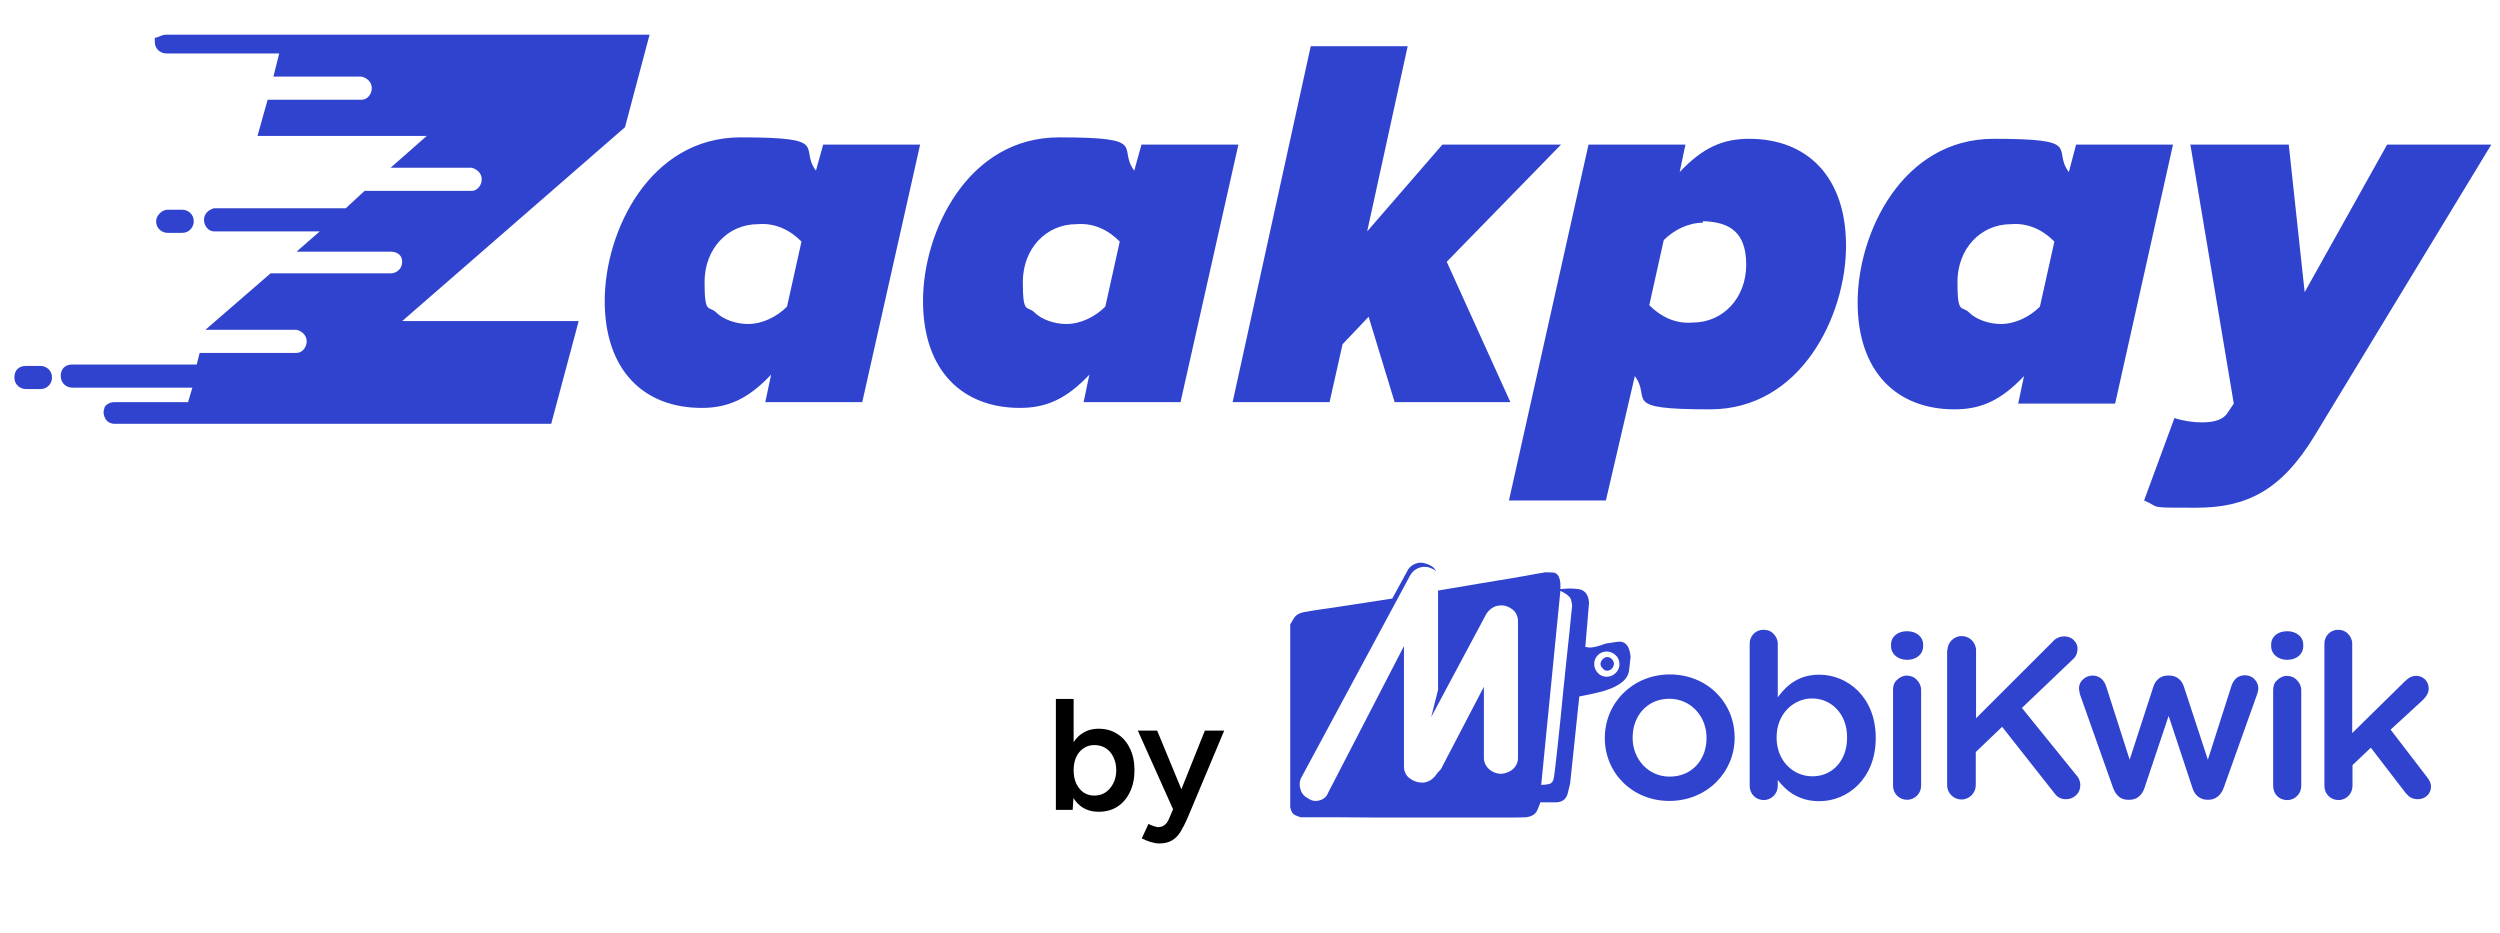 <svg width="142" height="53" viewBox="0 0 142 53" fill="none" xmlns="http://www.w3.org/2000/svg">
<g clip-path="url(#clip0_2330_23117)">
<path d="M9.526 11.912H10.347C10.676 11.912 11.005 12.159 11.005 12.57C11.005 12.898 10.758 13.227 10.347 13.227H9.526C9.197 13.227 8.868 12.981 8.868 12.57C8.868 12.241 9.197 11.912 9.526 11.912Z" fill="#3043CE"/>
<path d="M1.475 20.785H2.297C2.625 20.785 2.954 21.031 2.954 21.442C2.954 21.771 2.707 22.099 2.297 22.099H1.475C1.146 22.099 0.817 21.853 0.817 21.442C0.817 21.031 1.064 20.785 1.475 20.785Z" fill="#3043CE"/>
<path d="M6.491 24.073C6.326 24.073 6.162 23.991 6.08 23.909C5.915 23.744 5.833 23.416 5.915 23.251C5.915 23.005 6.244 22.84 6.491 22.84H10.682L10.928 22.019H4.108C3.779 22.019 3.45 21.772 3.45 21.361C3.45 20.95 3.697 20.704 4.108 20.704H11.175L11.339 20.046H16.845C17.174 20.046 17.42 19.718 17.42 19.389C17.42 19.06 17.174 18.814 16.845 18.732H11.668L15.366 15.527H22.186C22.515 15.527 22.844 15.28 22.844 14.869C22.844 14.459 22.515 14.294 22.186 14.294H16.845L18.16 13.144H12.161C11.832 13.144 11.586 12.815 11.586 12.486C11.586 12.158 11.832 11.911 12.161 11.829H19.639L20.707 10.843H26.788C27.117 10.843 27.363 10.514 27.363 10.185C27.363 9.857 27.117 9.61 26.788 9.528H22.186L24.241 7.72H14.626L15.201 5.666H20.543C20.872 5.666 21.118 5.337 21.118 5.008C21.118 4.68 20.872 4.433 20.543 4.351H15.53L15.859 3.036H9.449C9.12 3.036 8.792 2.789 8.792 2.379C8.792 1.968 8.792 2.214 8.874 2.132C8.956 2.132 9.203 1.968 9.449 1.968H36.896L35.499 7.227L22.844 18.238H32.869L31.308 24.073M46.757 8.213H52.263L48.976 22.84H43.47L43.799 21.279C42.484 22.676 41.333 23.169 39.854 23.169C36.567 23.169 34.348 21.032 34.348 17.088C34.348 13.144 36.896 7.802 42.073 7.802C47.25 7.802 45.36 8.377 46.346 9.692L46.757 8.213ZM42.484 18.403C43.306 18.403 44.127 17.992 44.703 17.417L45.524 13.719C44.867 13.062 44.045 12.651 43.059 12.733C41.333 12.733 40.019 14.13 40.019 16.02C40.019 17.91 40.265 17.335 40.676 17.745C41.087 18.156 41.826 18.403 42.484 18.403ZM64.836 8.213H70.341L67.054 22.84H61.549L61.877 21.279C60.562 22.676 59.412 23.169 57.933 23.169C54.646 23.169 52.427 21.032 52.427 17.088C52.427 13.144 54.974 7.802 60.152 7.802C65.329 7.802 63.439 8.377 64.425 9.692L64.836 8.213ZM60.562 18.403C61.384 18.403 62.206 17.992 62.781 17.417L63.603 13.719C62.946 13.062 62.124 12.651 61.138 12.733C59.412 12.733 58.097 14.13 58.097 16.02C58.097 17.91 58.344 17.335 58.755 17.745C59.166 18.156 59.905 18.403 60.562 18.403ZM77.737 17.992L76.258 19.553L75.519 22.84H70.013L74.45 2.625H79.956L77.655 13.144L81.928 8.213H88.667L82.175 14.869L85.79 22.84H79.216L77.737 17.992ZM91.214 28.428H85.708L90.228 8.213H95.734L95.405 9.774C96.72 8.377 97.87 7.884 99.35 7.884C102.637 7.884 104.855 10.021 104.855 13.965C104.855 17.91 102.308 23.251 97.131 23.251C91.954 23.251 93.844 22.676 92.858 21.361L91.214 28.428ZM96.72 12.651C95.898 12.651 95.076 13.062 94.501 13.637L93.679 17.335C94.337 17.992 95.159 18.403 96.145 18.321C97.87 18.321 99.185 16.924 99.185 15.034C99.185 13.144 98.199 12.651 96.884 12.568C96.884 12.568 96.829 12.568 96.72 12.568V12.651ZM117.921 8.213H123.427L120.14 22.923H114.634L114.963 21.361C113.648 22.758 112.498 23.251 111.018 23.251C107.731 23.251 105.513 21.115 105.513 17.17C105.513 13.226 108.06 7.884 113.237 7.884C118.414 7.884 116.524 8.46 117.51 9.774L117.921 8.213ZM113.648 18.403C114.47 18.403 115.292 17.992 115.867 17.417L116.689 13.719C116.031 13.062 115.209 12.651 114.223 12.733C112.498 12.733 111.183 14.13 111.183 16.02C111.183 17.91 111.429 17.335 111.84 17.745C112.251 18.156 112.991 18.403 113.648 18.403ZM125.071 23.991C125.81 23.991 126.303 23.826 126.55 23.416L126.878 22.923L124.413 8.213H130.001L130.905 16.595L135.589 8.213H141.506L131.48 24.73C129.59 27.853 127.618 28.839 124.742 28.839C121.866 28.839 122.77 28.839 121.784 28.428L123.509 23.744C124.002 23.909 124.578 23.991 125.071 23.991Z" fill="#3043CE"/>
</g>
<path d="M59.974 46V39.7H60.982V45.163L60.928 46H59.974ZM62.404 46.108C62.026 46.108 61.699 46.012 61.423 45.82C61.153 45.622 60.946 45.346 60.802 44.992C60.658 44.638 60.586 44.224 60.586 43.75C60.586 43.27 60.658 42.856 60.802 42.508C60.946 42.154 61.153 41.881 61.423 41.689C61.699 41.491 62.026 41.392 62.404 41.392C62.812 41.392 63.166 41.491 63.466 41.689C63.772 41.881 64.009 42.154 64.177 42.508C64.351 42.856 64.438 43.27 64.438 43.75C64.438 44.224 64.351 44.638 64.177 44.992C64.009 45.346 63.772 45.622 63.466 45.82C63.166 46.012 62.812 46.108 62.404 46.108ZM62.152 45.19C62.392 45.19 62.605 45.13 62.791 45.01C62.977 44.884 63.124 44.713 63.232 44.497C63.346 44.281 63.403 44.032 63.403 43.75C63.403 43.468 63.349 43.219 63.241 43.003C63.139 42.787 62.995 42.619 62.809 42.499C62.623 42.379 62.407 42.319 62.161 42.319C61.933 42.319 61.729 42.379 61.549 42.499C61.369 42.619 61.228 42.787 61.126 43.003C61.03 43.219 60.982 43.468 60.982 43.75C60.982 44.032 61.03 44.281 61.126 44.497C61.228 44.713 61.366 44.884 61.54 45.01C61.72 45.13 61.924 45.19 62.152 45.19ZM65.844 47.908C65.7 47.908 65.538 47.881 65.358 47.827C65.184 47.773 65.016 47.704 64.854 47.62L65.232 46.801C65.346 46.855 65.451 46.897 65.547 46.927C65.643 46.963 65.721 46.981 65.781 46.981C65.925 46.981 66.045 46.942 66.141 46.864C66.243 46.792 66.324 46.684 66.384 46.54L66.915 45.298L68.436 41.5H69.534L67.446 46.477C67.32 46.765 67.191 47.017 67.059 47.233C66.933 47.449 66.774 47.614 66.582 47.728C66.39 47.848 66.144 47.908 65.844 47.908ZM66.645 46L64.629 41.5H65.727L67.293 45.289L67.617 46H66.645Z" fill="black"/>
<g clip-path="url(#clip1_2330_23117)">
<path d="M91.673 37.706C91.656 37.917 91.494 38.096 91.282 38.096C91.185 38.096 91.087 38.047 91.038 37.966C90.957 37.901 90.908 37.803 90.908 37.69C90.941 37.495 91.087 37.348 91.282 37.316C91.38 37.316 91.494 37.365 91.559 37.446C91.624 37.511 91.673 37.608 91.673 37.706ZM91.136 39.234L90.713 39.348C90.371 39.429 90.046 39.494 89.704 39.559L89.183 44.502L89.053 45.038C88.972 45.396 88.728 45.574 88.353 45.574H87.475V45.639L87.328 45.997C87.23 46.241 87.019 46.371 86.693 46.42C86.531 46.436 85.766 46.436 84.415 46.436H80.022C78.46 46.436 77.044 46.436 75.758 46.42H73.871L73.611 46.322C73.432 46.257 73.334 46.095 73.285 45.851V35.462L73.48 35.137C73.611 34.91 73.838 34.796 74.196 34.747C74.327 34.715 74.847 34.633 75.791 34.503C76.719 34.357 77.825 34.194 79.078 33.999L79.924 32.455C80.006 32.26 80.168 32.114 80.364 32.032C80.543 31.951 80.754 31.935 80.949 32C81.063 32.032 81.193 32.081 81.291 32.146C81.421 32.211 81.519 32.325 81.568 32.455C81.486 32.357 81.372 32.309 81.242 32.26C81.145 32.211 81.031 32.195 80.917 32.195C80.754 32.195 80.575 32.244 80.445 32.325C80.299 32.406 80.168 32.553 80.087 32.699L73.936 44.128C73.806 44.339 73.79 44.599 73.871 44.843C73.936 45.087 74.115 45.266 74.327 45.363C74.506 45.493 74.733 45.526 74.945 45.461C75.173 45.412 75.352 45.249 75.433 45.038L79.745 36.698V43.559C79.745 43.802 79.859 44.062 80.071 44.209C80.282 44.371 80.526 44.453 80.787 44.453C81.063 44.453 81.324 44.306 81.503 44.095C81.6 43.949 81.714 43.819 81.844 43.689L84.285 39.007V43.055C84.285 43.298 84.399 43.526 84.578 43.689C84.757 43.851 85.001 43.949 85.245 43.949C85.489 43.949 85.75 43.851 85.929 43.689C86.108 43.542 86.222 43.298 86.222 43.055V35.284C86.222 35.04 86.124 34.796 85.929 34.633C85.733 34.471 85.489 34.373 85.245 34.389C85.066 34.389 84.887 34.438 84.725 34.552C84.578 34.666 84.448 34.796 84.367 34.975L81.942 39.511L81.291 40.73L81.682 39.185V33.544C82.495 33.398 83.26 33.284 83.992 33.154C84.725 33.024 85.392 32.926 85.945 32.829C86.531 32.731 86.97 32.65 87.312 32.585L87.8 32.504L88.191 32.52C88.451 32.52 88.597 32.748 88.63 33.138V33.463C88.923 33.43 89.216 33.414 89.525 33.447C89.98 33.463 90.225 33.723 90.257 34.243L90.046 36.747L90.273 36.779C90.42 36.796 90.729 36.731 91.217 36.552L91.868 36.454C92.307 36.389 92.568 36.682 92.617 37.316L92.535 38.047C92.486 38.568 92.031 38.958 91.136 39.234ZM88.63 33.56L87.54 44.583C87.686 44.583 87.832 44.566 87.979 44.534C88.125 44.502 88.223 44.388 88.256 44.193C88.288 44.046 88.353 43.477 88.467 42.437C88.581 41.396 88.695 40.291 88.809 39.088C88.939 37.901 89.037 36.828 89.15 35.853L89.297 34.389L89.248 34.113C89.216 33.918 89.004 33.739 88.63 33.56ZM91.982 37.706C91.982 37.527 91.917 37.348 91.77 37.218C91.624 37.072 91.445 37.007 91.25 37.007C90.859 37.007 90.55 37.332 90.55 37.706C90.55 37.901 90.615 38.08 90.761 38.226C90.892 38.373 91.071 38.438 91.25 38.438C91.445 38.438 91.624 38.373 91.77 38.226C91.917 38.08 91.998 37.901 91.982 37.706Z" fill="#3043CE"/>
<path d="M96.931 41.933V41.901C96.931 40.698 96.052 39.69 94.816 39.69C93.546 39.69 92.733 40.681 92.733 41.884V41.917C92.733 43.104 93.611 44.112 94.832 44.112C96.134 44.112 96.931 43.12 96.931 41.933ZM91.154 41.933V41.901C91.154 39.934 92.733 38.308 94.848 38.308C96.963 38.308 98.526 39.901 98.526 41.884V41.917C98.526 43.868 96.947 45.493 94.816 45.493C92.716 45.493 91.154 43.9 91.154 41.933Z" fill="#3043CE"/>
<path d="M104.914 41.899V41.866C104.914 40.533 104.003 39.671 102.929 39.671C101.855 39.671 100.911 40.566 100.911 41.866V41.899C100.911 43.215 101.855 44.093 102.929 44.093C104.019 44.11 104.914 43.264 104.914 41.899ZM99.382 36.55C99.382 36.339 99.463 36.144 99.61 35.997C99.756 35.851 99.951 35.77 100.163 35.77C100.374 35.77 100.586 35.835 100.732 35.997C100.879 36.144 100.977 36.339 100.977 36.55V39.606C101.497 38.891 102.197 38.322 103.336 38.322C104.947 38.322 106.542 39.606 106.542 41.899V41.931C106.542 44.207 104.963 45.508 103.336 45.508C102.181 45.508 101.465 44.939 100.977 44.305V44.646C100.977 45.069 100.635 45.443 100.179 45.443C99.74 45.443 99.382 45.101 99.382 44.646V36.55Z" fill="#3043CE"/>
<path d="M107.525 39.169C107.525 38.958 107.59 38.747 107.753 38.617C107.899 38.47 108.095 38.373 108.306 38.373C108.518 38.373 108.729 38.454 108.876 38.617C109.022 38.763 109.12 38.958 109.12 39.186V44.632C109.12 45.054 108.778 45.428 108.322 45.428C107.883 45.428 107.525 45.087 107.525 44.632V39.169ZM107.411 36.617C107.411 36.146 107.802 35.853 108.322 35.853C108.843 35.853 109.234 36.162 109.234 36.617V36.698C109.234 37.17 108.843 37.479 108.322 37.479C107.802 37.479 107.411 37.154 107.411 36.698V36.617Z" fill="#3043CE"/>
<path d="M110.613 36.942C110.613 36.503 110.971 36.129 111.427 36.129C111.866 36.129 112.24 36.487 112.24 36.942V40.795L116.585 36.455C116.748 36.259 116.992 36.146 117.252 36.146C117.447 36.146 117.643 36.211 117.789 36.357C117.935 36.503 118.017 36.682 118.001 36.877C118.001 37.121 117.887 37.332 117.708 37.479L114.844 40.21L117.935 44.03C118.082 44.177 118.163 44.388 118.163 44.599C118.163 44.811 118.082 45.022 117.919 45.168C117.773 45.315 117.561 45.396 117.35 45.396C117.024 45.396 116.829 45.25 116.666 45.022L113.721 41.283L112.224 42.714V44.599C112.224 45.038 111.866 45.412 111.41 45.412C110.971 45.412 110.597 45.054 110.597 44.599V36.942H110.613Z" fill="#3043CE"/>
<path d="M120.021 44.744L118.166 39.51C118.118 39.38 118.101 39.249 118.085 39.103C118.085 38.908 118.166 38.713 118.329 38.583C118.475 38.437 118.671 38.372 118.866 38.372C119.257 38.372 119.517 38.632 119.631 38.989L120.965 43.151L122.316 38.989C122.43 38.632 122.723 38.372 123.129 38.372H123.227C123.634 38.372 123.927 38.632 124.041 38.989L125.407 43.151L126.742 38.973C126.856 38.632 127.083 38.355 127.507 38.355C127.702 38.355 127.897 38.42 128.044 38.567C128.19 38.713 128.271 38.892 128.271 39.087C128.271 39.217 128.239 39.331 128.206 39.428L126.319 44.712C126.156 45.2 125.814 45.427 125.44 45.427H125.391C125.001 45.427 124.659 45.2 124.529 44.744L123.178 40.664L121.811 44.744C121.665 45.2 121.339 45.427 120.965 45.427H120.916C120.51 45.444 120.2 45.232 120.021 44.744Z" fill="#3043CE"/>
<path d="M129.116 39.186C129.116 38.974 129.181 38.763 129.344 38.633C129.49 38.487 129.685 38.389 129.897 38.389C130.108 38.389 130.32 38.47 130.466 38.633C130.613 38.779 130.711 38.974 130.711 39.202V44.648C130.711 45.071 130.369 45.445 129.913 45.445C129.458 45.445 129.116 45.103 129.116 44.648V39.186ZM129.002 36.617C129.002 36.146 129.392 35.853 129.913 35.853C130.434 35.853 130.824 36.162 130.824 36.617V36.698C130.824 37.17 130.434 37.479 129.913 37.479C129.392 37.479 129.002 37.154 129.002 36.698V36.617Z" fill="#3043CE"/>
<path d="M132.027 36.55C132.027 36.339 132.109 36.144 132.255 35.997C132.402 35.851 132.597 35.77 132.808 35.77C133.02 35.77 133.231 35.851 133.362 35.997C133.508 36.144 133.606 36.339 133.606 36.55V41.639L136.567 38.728C136.779 38.517 136.974 38.387 137.251 38.387C137.446 38.387 137.609 38.468 137.755 38.599C137.885 38.745 137.95 38.924 137.95 39.102C137.95 39.363 137.82 39.558 137.609 39.769L135.786 41.444L137.869 44.158C138.016 44.353 138.081 44.5 138.081 44.679C138.081 45.101 137.739 45.394 137.348 45.394C137.023 45.394 136.844 45.28 136.649 45.053L134.663 42.468L133.622 43.459V44.646C133.622 45.069 133.28 45.443 132.825 45.443C132.385 45.443 132.027 45.101 132.027 44.646V36.55Z" fill="#3043CE"/>
</g>
<defs>
<clipPath id="clip0_2330_23117">
<rect width="142" height="30.652" fill="white" transform="translate(-0.004 0.324)"/>
</clipPath>
<clipPath id="clip1_2330_23117">
<rect width="66" height="16.133" fill="white" transform="translate(72.996 31.043)"/>
</clipPath>
</defs>
</svg>
